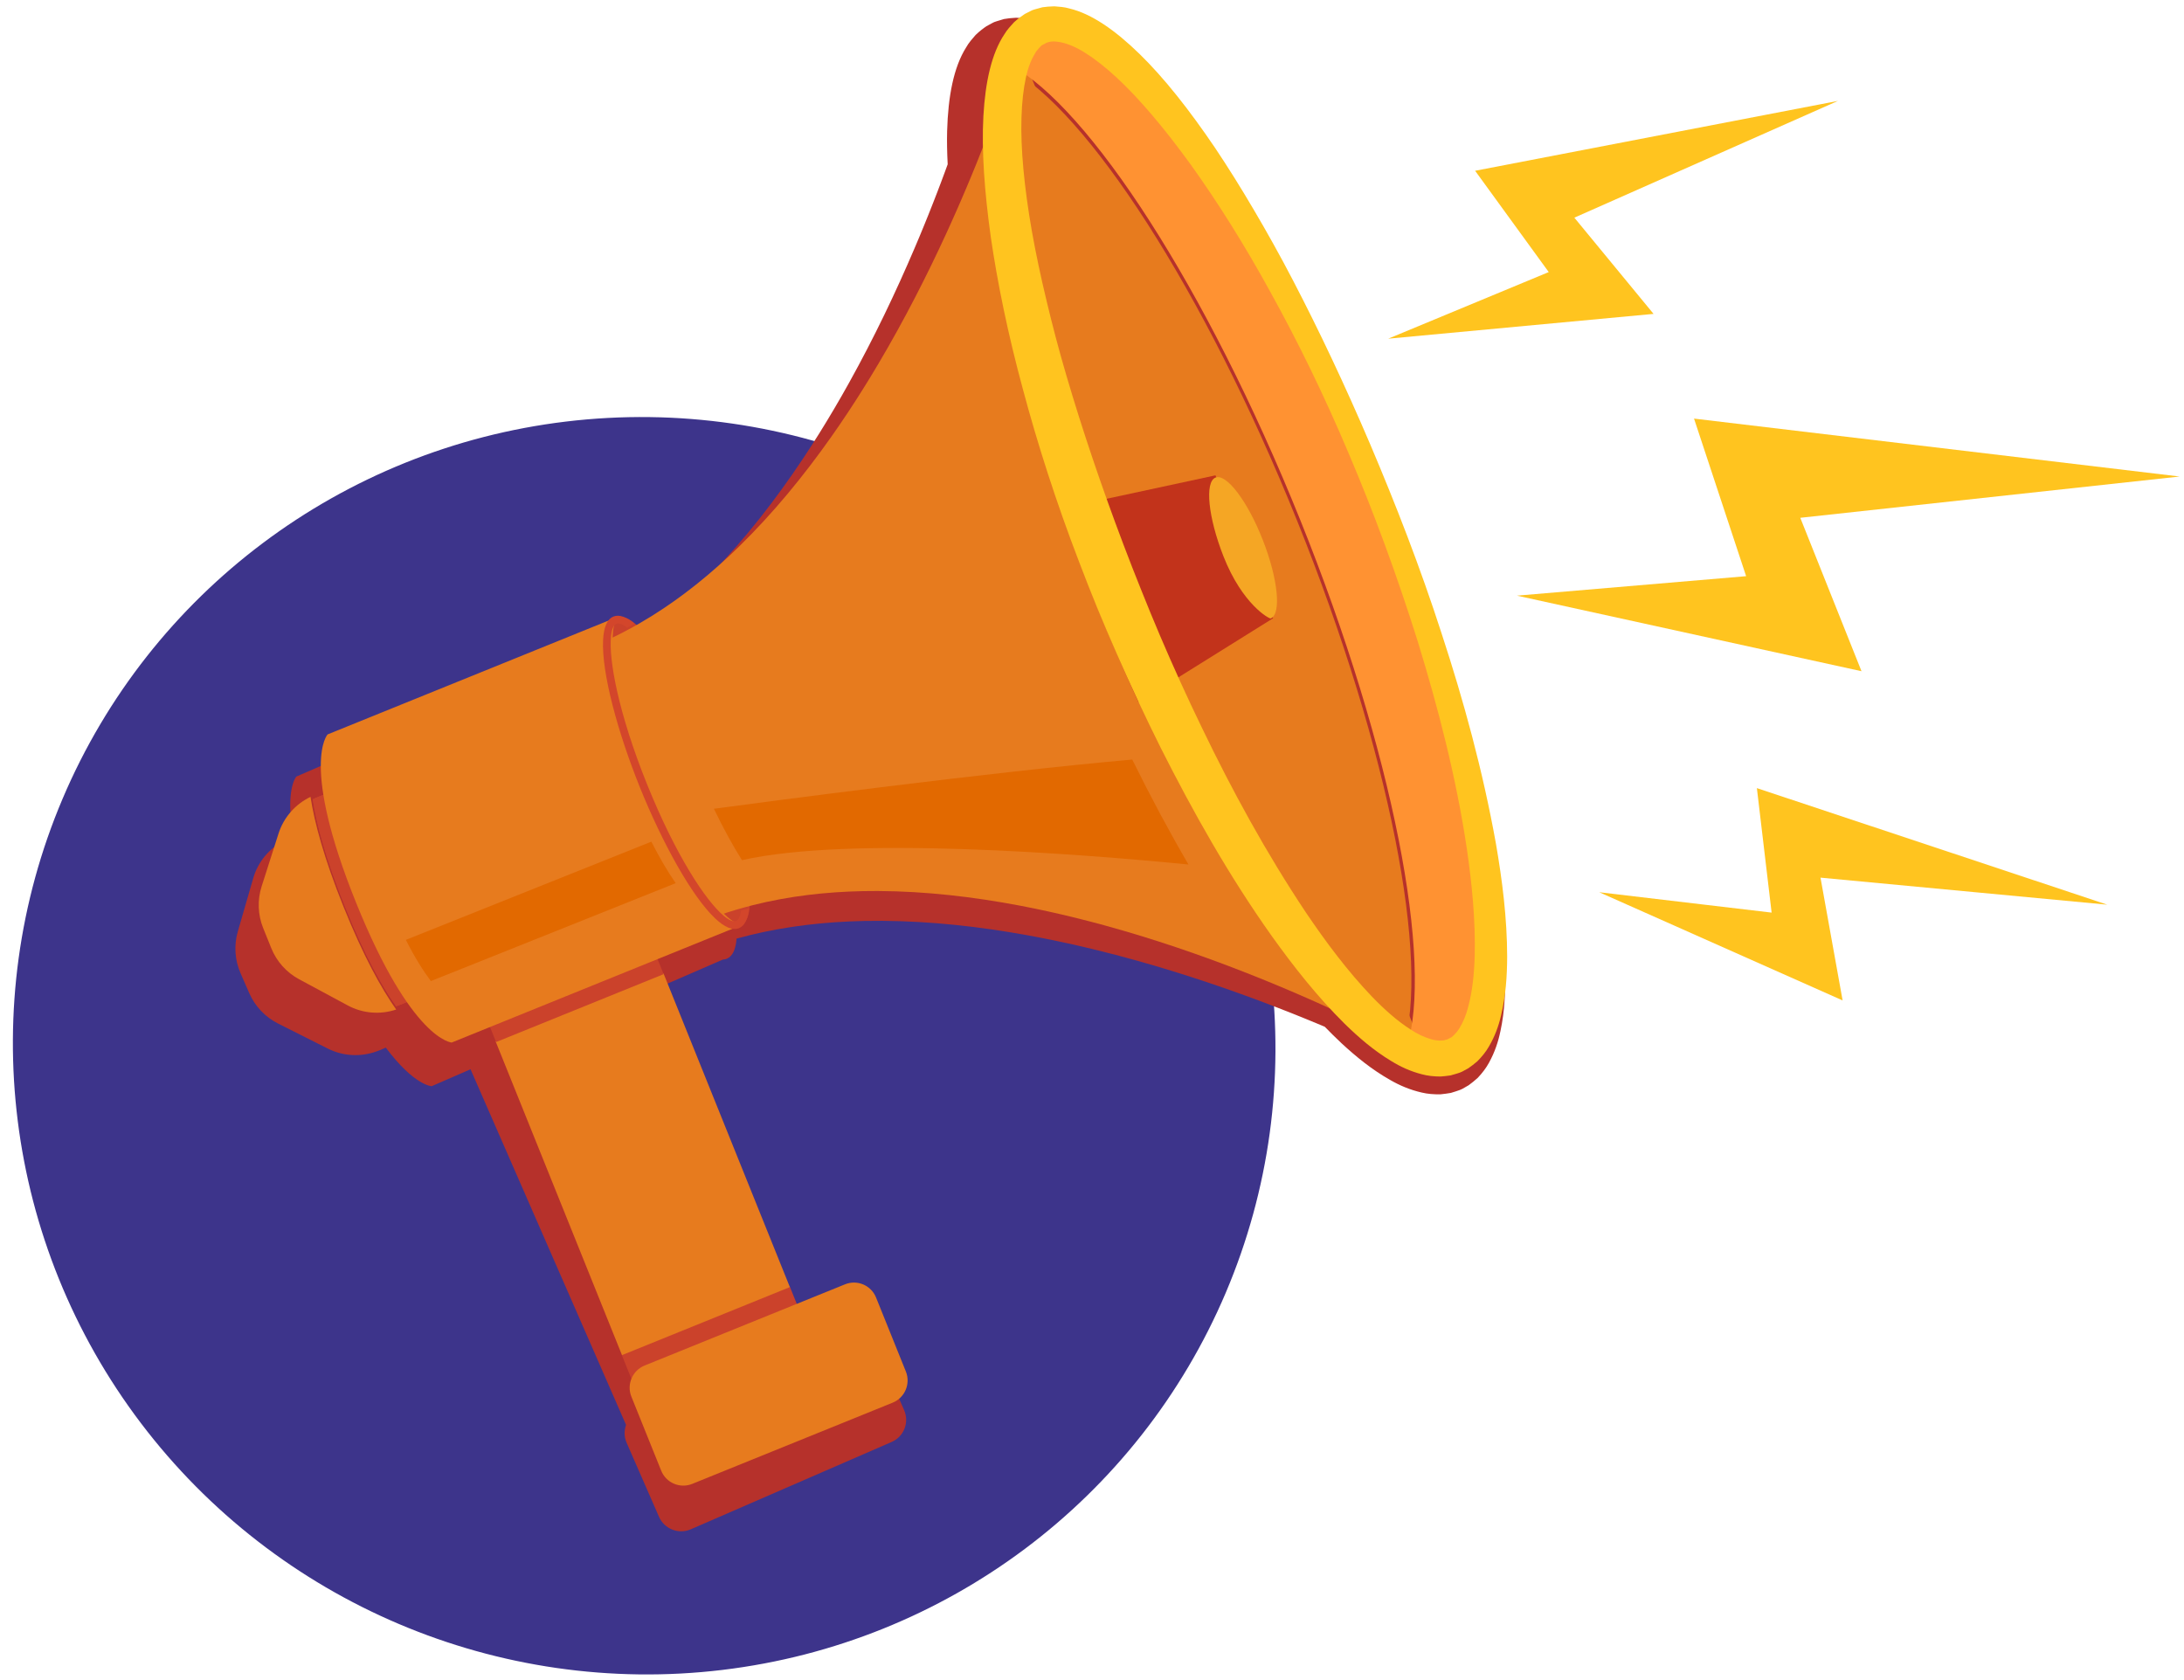 <svg xmlns="http://www.w3.org/2000/svg" width="182" height="140" viewBox="0 0 182 140">
    <g fill="none" fill-rule="evenodd">
        <g>
            <g>
                <g transform="translate(-91 -84) translate(75 46) rotate(23 30.712 160.359)">
                    <ellipse cx="52.823" cy="112.715" fill="#3D348B" rx="52.655" ry="52.341"/>
                    <path fill="#FFC41F" d="M113.051 0.912L88.108 18.968 97.235 24.026 87.458 34.71 106.625 23.492 97.254 19.015 113.051 0.912" transform="rotate(2 100.255 17.811)"/>
                    <path fill="#FFC41F" d="M160.179 53.572L129.61 57.11 135.107 65.992 121.367 70.525 143.561 70.124 137.567 61.63 160.179 53.572" transform="rotate(2 140.773 62.049)"/>
                    <path fill="#FFC41F" d="M151.525 18.245L112.806 30.974 122.291 41.04 105.666 50.583 134.352 44.154 124.325 34.724 151.525 18.245" transform="rotate(2 128.596 34.414)"/>
                    <g>
                        <path fill="#B6312B" d="M100.698 64.507c-.335-1.732-.937-3.29-1.613-4.78-1.37-2.971-3.063-5.683-4.845-8.282-3.602-5.17-7.567-9.896-11.615-14.261-4.028-4.383-8.17-8.383-12.197-12.047-4.043-3.665-7.991-6.98-11.76-9.903-1.883-1.463-3.732-2.812-5.522-4.054-1.786-1.248-3.518-2.386-5.184-3.405-3.34-2.025-6.406-3.59-9.138-4.565-2.72-.97-5.13-1.408-7.024-1.035-.462.063-.89.237-1.25.365-.359.17-.66.346-.89.495-.442.356-.656.558-.656.558l-.097.113-.36.454c-.145.22-.377.62-.544 1.019-.116.364-.275.803-.323 1.268-.311 1.92.206 4.332 1.268 7.037.32.813.7 1.657 1.123 2.526.013.236.025.474.036.717v.006c.014.279.026.562.038.85l.003.065.032.843c0 .032.001.065.003.097.01.28.018.564.026.85l.003.113c.008.287.015.577.021.87l.003.113c.006.296.01.595.015.897l.001.106.01.94v.06c.001.33.002.662.001.997v.03c-.007 3.852-.18 8.103-.649 12.474l-.002.02c-.04.383-.085.767-.13 1.152l-.008.063c-.044.375-.091.75-.141 1.125l-.013.098c-.048.37-.1.741-.154 1.112l-.015.103c-.054.372-.11.745-.169 1.119l-.014.088c-.06.377-.122.755-.188 1.133l-.012.071c-.067.386-.136.77-.209 1.156l-.005.027c-.752 4.001-1.805 7.975-3.252 11.715l-.031.084c-.13.335-.265.668-.402 1l-.061.149c-.132.318-.268.632-.407.946l-.08.183c-.136.305-.275.607-.417.908l-.096.202c-.14.295-.285.587-.431.878l-.108.21c-.147.289-.297.575-.45.858l-.111.204c-.157.285-.314.568-.477.847l-.11.188c-.165.283-.333.564-.506.841l-.1.16c-.18.286-.362.57-.548.85l-.07.102c-.199.297-.401.592-.609.883-.84-.234-1.485-.198-1.85.186-.08.085-.138.185-.183.294L.04 84.188s-.462 1.354 1.726 4.678l-.35.369c-.075.079-.14.164-.21.248-.903 1.081-1.331 2.486-1.162 3.893l.553 4.594c.143 1.19.698 2.292 1.57 3.115l1.315 1.243c.872.824 2.005 1.317 3.203 1.395l4.626.3c1.417.093 2.8-.41 3.833-1.37.08-.073.162-.143.237-.222l.349-.369c3.446 1.999 4.774 1.465 4.774 1.465l2.432-2.563 23.508 22.215c.028.495.234.98.622 1.348l4.896 4.626c.808.764 2.085.73 2.851-.078l12.56-13.236c.766-.808.731-2.082-.078-2.846l-4.895-4.626c-.809-.765-2.086-.73-2.852.077l-2.965 3.126-23.046-21.778 5.181-5.46c.107-.051.204-.115.285-.199.364-.384.364-1.03.085-1.853l-.168.136c.056-.045.111-.092.168-.137.28-.222.563-.44.85-.655l.097-.074c.27-.201.545-.398.821-.592l.155-.11c.268-.186.54-.37.815-.55l.181-.12c.271-.176.545-.35.822-.52l.197-.122c.276-.168.554-.334.834-.496l.205-.119c.283-.161.568-.32.855-.477l.197-.106c.293-.158.589-.314.886-.466l.178-.09c.307-.155.614-.307.925-.456l.146-.07c.324-.154.65-.306.979-.454l.082-.037c3.665-1.646 7.585-2.912 11.549-3.88.006 0 .013-.003.02-.004.382-.094.766-.184 1.15-.272l.066-.015c.373-.086.746-.168 1.12-.248l.097-.021c.368-.079.735-.155 1.103-.229l.107-.02c.369-.075.738-.146 1.106-.215l.088-.017c.375-.07.749-.137 1.123-.203l.063-.01c.382-.067.764-.13 1.145-.193l.023-.004c4.348-.704 8.59-1.109 12.444-1.326.01 0 .019 0 .028-.002l.993-.051.068-.004.943-.042.099-.004c.303-.013.603-.024.901-.034l.113-.004c.294-.01.584-.019.871-.026l.113-.004.853-.02.097-.001.846-.015h.066c.286-.004.569-.008.847-.01h.024l.7-.003c.598.25 1.202.492 1.818.718 1.556.557 3.172 1.035 4.945 1.235.879.108 1.824.114 2.816-.064.495-.08 1.01-.256 1.512-.483.249-.14.498-.28.735-.437l.336-.286.164-.147.081-.075c.07-.075-.043.064.178-.188l.356-.472c.157-.254.321-.569.456-.861.198-.538.327-1.042.372-1.541.102-.992.024-1.922-.151-2.78" transform="translate(17.334 19.21)"/>
                        <path fill="#E77B1E" d="M15.287 98.802c-1.053.93-2.44 1.394-3.847 1.263l-4.59-.425c-1.188-.11-2.3-.634-3.145-1.48l-.636-.638-.637-.637c-.844-.847-1.367-1.961-1.476-3.153l-.425-4.6c-.13-1.409.333-2.8 1.26-3.854 1.13 1.827 3.011 4.248 6.134 7.377 3.123 3.13 5.539 5.015 7.362 6.147" transform="translate(17.334 19.21)"/>
                        <path fill="#CB422B" d="M4.68 82.725l13.155 13.183-2.431 2.436c-.075.075-.156.141-.235.21-1.774-1.1-4.124-2.934-7.163-5.98-3.038-3.045-4.869-5.4-5.968-7.178.07-.079.136-.16.21-.235l2.431-2.436" transform="translate(17.334 19.21)"/>
                        <path fill="#CB422B" d="M11.257 89.316L4.68 82.725 2.25 85.16c-.075.075-.141.156-.21.235 1.098 1.778 2.929 4.133 5.967 7.178 3.039 3.045 5.39 4.88 7.163 5.98.079-.069.16-.135.235-.21l2.43-2.436-6.577-6.592M19.581 61.496c-1.136 1.139 2.294 6.423 7.661 11.802 5.368 5.378 10.64 8.816 11.777 7.677 1.137-1.14-2.293-6.423-7.66-11.802-5.368-5.38-10.64-8.816-11.778-7.677" transform="translate(17.334 19.21)"/>
                        <path fill="#E77B1E" d="M20.97 61.784c.14-.177.278-.355.414-.536.21-.279.416-.562.618-.85l.07-.096c.19-.27.375-.544.557-.82.035-.05.07-.101.104-.153.175-.268.347-.54.516-.812l.113-.18c.165-.271.327-.544.487-.818l.114-.198c.157-.273.311-.55.463-.828l.11-.204c.151-.281.3-.564.444-.849l.1-.196c.146-.291.29-.584.431-.88l.084-.176c.143-.304.284-.61.422-.917.02-.048.042-.097.064-.145.142-.321.282-.644.418-.97.012-.026.023-.053.033-.08 1.513-3.629 2.647-7.497 3.488-11.4l.005-.026c.082-.375.16-.751.235-1.127l.014-.07c.074-.368.144-.737.213-1.106l.017-.086c.067-.364.132-.728.195-1.092l.017-.1c.062-.363.123-.725.18-1.087l.015-.096c.058-.366.114-.733.168-1.098l.009-.062c.055-.376.108-.752.158-1.127l.003-.019c.573-4.273.856-8.436.966-12.213l.001-.028c.01-.329.017-.655.025-.977v-.06c.007-.31.013-.618.017-.922l.002-.104.009-.88v-.11l.003-.853v-.111c0-.282-.001-.56-.003-.835v-.095c-.003-.279-.005-.556-.009-.828v-.063l-.015-.835v-.006c-.045-2.277-.14-4.261-.241-5.854l-.005-.087-.032-.478-.008-.12-.03-.423-.01-.13-.028-.372-.012-.15-.026-.32-.012-.143-.025-.302-.01-.108-.024-.27-.01-.117-.02-.215-.012-.118-.017-.177-.01-.097-.015-.141-.01-.105-.009-.082-.007-.068-.021-.187L95.799 68.88l-.187-.021-.068-.008-.082-.008-.104-.011-.14-.015-.098-.01-.177-.017-.117-.011-.215-.02-.118-.011-.258-.023-.128-.012-.289-.024-.146-.012-.32-.026-.148-.012-.37-.028-.131-.01-.423-.03-.118-.008-.478-.032-.086-.005c-1.587-.102-3.562-.197-5.829-.242h-.023l-.828-.014-.065-.001c-.271-.004-.547-.006-.826-.008l-.094-.001c-.274-.002-.552-.003-.833-.003h-.11c-.281 0-.565 0-.852.003h-.11c-.291.003-.585.005-.882.01h-.096c-.305.005-.611.01-.922.017l-.066.002c-.32.007-.644.015-.971.025h-.028c-3.768.11-7.921.393-12.185.968l-.022.003c-.374.051-.749.104-1.124.159l-.061.009c-.367.054-.735.11-1.102.169l-.086.013c-.362.058-.724.118-1.086.18l-.105.019c-.36.063-.722.128-1.083.195l-.096.017c-.366.07-.733.14-1.1.214l-.065.013c-.377.076-.753.155-1.13.236l-.019.004c-3.896.843-7.757 1.98-11.38 3.496-.027.01-.053.022-.08.033-.325.137-.648.277-.968.42l-.145.064c-.306.138-.612.28-.914.423-.06.027-.118.055-.177.083-.294.141-.587.286-.878.433l-.195.1c-.284.144-.567.293-.847.444l-.204.11c-.278.153-.553.307-.826.464l-.197.115c-.274.16-.546.322-.816.488l-.18.113c-.272.17-.544.342-.81.518l-.154.103c-.275.183-.549.369-.817.558l-.097.07c-.286.203-.57.41-.848.62-.18.137-.358.275-.534.415-.393.31-.781.625-1.158.951-.62.537-1.22 1.097-1.793 1.68L18.344 64.741c.582-.575 1.14-1.176 1.677-1.797.325-.378.64-.766.95-1.16" transform="translate(17.334 19.21)"/>
                        <path fill="#CB422B" d="M61.658 114.408L50.98 125.108 43.823 117.937 54.501 107.236 61.658 114.408" transform="translate(17.334 19.21)"/>
                        <path fill="#E77B1E" d="M34.612 87.321L54.524 107.274 43.861 117.959 23.95 98.006 34.612 87.321" transform="translate(17.334 19.21)"/>
                        <path fill="#CB422B" d="M32.043 84.767L34.651 87.38 24.009 98.044 21.402 95.431 32.043 84.767" transform="translate(17.334 19.21)"/>
                        <path fill="#E77B1E" d="M27.39 73.15c5.4 5.41 10.703 8.868 11.847 7.722L20.623 99.524S17.5 100.696 8.7 91.88 1.07 79.93 1.07 79.93l18.614-18.653c-1.143 1.145 2.307 6.46 7.706 11.871M45.934 120.838l4.698 4.708c.776.778 2.034.778 2.81 0l12.73-12.755c.775-.778.775-2.039 0-2.817l-4.699-4.708c-.776-.778-2.034-.778-2.81 0l-12.73 12.755c-.775.779-.775 2.04 0 2.817" transform="translate(17.334 19.21)"/>
                        <path fill="#FF9232" d="M94.052 68.9c1.66.153 2.95-.158 3.779-.988 4.534-4.544-6.39-22.856-24.398-40.903C55.424 8.963 37.15-1.984 32.617 2.559c-.829.83-1.14 2.123-.986 3.787 7.427.685 22.32 10.69 37.037 25.438 14.717 14.748 24.7 29.673 25.384 37.116" transform="translate(17.334 19.21)"/>
                        <path fill="#E77B1E" d="M93.76 68.937c-.68-7.412-10.623-22.276-25.28-36.965C53.822 17.284 38.99 7.321 31.593 6.638c.681 7.413 10.623 22.277 25.28 36.965 14.658 14.689 29.49 24.652 36.888 25.334" transform="translate(17.334 19.21)"/>
                        <path fill="#EFD642" d="M62.677 49.234l-.926 1.32c-2.092-1.9-4.204-3.91-6.312-6.024-2.109-2.112-4.114-4.228-6.01-6.325l1.317-.928c1.842 2.03 3.784 4.076 5.823 6.12 2.04 2.044 4.082 3.99 6.108 5.837" transform="translate(17.334 19.21)"/>
                        <path fill="#C2331B" d="M65.276 35.694l4.535 4.545-7.59 10.826c-2.086-1.9-4.188-3.905-6.288-6.008-2.1-2.105-4.1-4.211-5.995-6.3l10.803-7.608 4.535 4.545" transform="translate(17.334 19.21)"/>
                        <path fill="#F5A624" d="M60.811 31.326c-.686.7.734 3.282 3.171 5.767 3.034 3.093 5.566 3.324 5.656 3.233.686-.7-.733-3.282-3.17-5.767-2.438-2.486-4.97-3.933-5.657-3.233" transform="translate(17.334 19.21)"/>
                        <path fill="#E26900" d="M36.948 76.086c-1.17-.813-2.467-1.835-3.826-3.029 3.971-2.355 19.72-11.65 30.488-17.397 2.644 2.278 5.235 4.358 7.73 6.22-8.78 2.752-26.934 8.83-34.392 14.206" transform="translate(17.334 19.21)"/>
                        <path fill="#FFC41F" d="M31.562 1.416s.215-.193.659-.532c.23-.14.53-.305.885-.463.356-.117.781-.277 1.235-.326 1.869-.317 4.22.178 6.862 1.207 2.652 1.034 5.618 2.656 8.84 4.74 1.605 1.048 3.273 2.215 4.992 3.491 1.722 1.272 3.498 2.65 5.306 4.14 3.618 2.98 7.401 6.35 11.268 10.068 3.851 3.716 7.806 7.765 11.639 12.19 3.853 4.406 7.615 9.165 11.008 14.353 1.678 2.607 3.265 5.323 4.53 8.285.623 1.487 1.171 3.036 1.453 4.75.15.85.201 1.768.074 2.742-.057.49-.197.984-.406 1.507-.14.285-.31.59-.47.836l-.362.456c-.224.242-.108.108-.18.18l-.08.071-.166.14-.337.273c-.237.15-.485.28-.733.412-.497.21-1.008.368-1.495.434-.978.15-1.905.118-2.763-.012-1.734-.244-3.306-.759-4.817-1.348-3.01-1.2-5.778-2.728-8.438-4.35-5.308-3.267-10.13-7.003-14.622-10.799-2.237-1.91-4.384-3.844-6.444-5.785l-1.534-1.464-1.478-1.443c-.99-.986-1.942-1.948-2.876-2.925-3.744-3.875-7.075-7.744-9.974-11.463-2.914-3.707-5.378-7.28-7.383-10.58-1.987-3.315-3.535-6.345-4.513-9.047-.969-2.692-1.412-5.08-1.055-6.963.06-.457.228-.885.351-1.24.174-.388.412-.775.56-.99l.366-.436.098-.109zm2.188 1.985l-.354.446c-.044.106-.032.131-.094.242-.04.174-.126.343-.146.614-.076.505-.085 1.235.1 2.15.173.912.492 1.987.958 3.18.927 2.389 2.462 5.222 4.467 8.327 1.01 1.551 2.14 3.173 3.382 4.85 1.236 1.68 2.58 3.42 4.038 5.194 2.913 3.549 6.221 7.278 9.868 11.086.905.954 1.856 1.91 2.796 2.86l1.459 1.456 1.47 1.434c1.994 1.919 4.075 3.836 6.239 5.724 4.314 3.791 8.976 7.486 13.973 10.77 2.503 1.623 5.106 3.142 7.805 4.302 1.346.572 2.729 1.049 4.058 1.269.667.125 1.307.143 1.86.077.284-.026.514-.106.736-.18.092-.055.19-.098.286-.145.037-.034.074-.066.113-.096l.06-.044.031-.021c-.033.042.12-.123-.066.088l.373-.445c.035-.088.039-.13.085-.186.074-.197.172-.447.207-.73.088-.559.09-1.212-.015-1.89-.182-1.355-.622-2.767-1.159-4.142-1.09-2.758-2.544-5.424-4.104-7.992-3.144-5.138-6.798-9.882-10.515-14.3-3.749-4.398-7.58-8.477-11.405-12.157-3.801-3.688-7.601-6.972-11.236-9.815-3.624-2.86-7.105-5.265-10.283-7.202-3.184-1.916-6.07-3.383-8.499-4.259-1.212-.437-2.304-.73-3.228-.878-.929-.16-1.67-.128-2.177-.032-1.036.193-1.13.591-1.181.554l.098-.11z" transform="translate(17.334 19.21)"/>
                        <path fill="#E26900" d="M32.612 80.007L17.02 95.491c-.927-.54-2.008-1.291-3.26-2.346l15.636-15.527c1.132.955 2.223 1.76 3.217 2.39" transform="translate(17.334 19.21)"/>
                        <path fill="#D3462B" d="M20.99 61.448c-.138.182-.278.362-.418.54-.465-.118-.796-.105-.956.054-.176.178-.173.568-.006 1.122.563 1.865 3.076 5.67 7.581 10.185 4.505 4.514 8.303 7.032 10.164 7.597.552.167.942.17 1.119-.007.159-.159.172-.491.053-.957.178-.14.358-.28.54-.418.253.824.235 1.463-.134 1.835-.413.413-1.16.387-2.122.035-2.542-.929-6.602-4.142-10.078-7.626-3.477-3.484-6.684-7.552-7.61-10.1-.352-.964-.377-1.712.035-2.125.37-.371 1.009-.389 1.831-.135" transform="translate(17.334 19.21)"/>
                    </g>
                </g>
            </g>
        </g>
    </g>
</svg>
